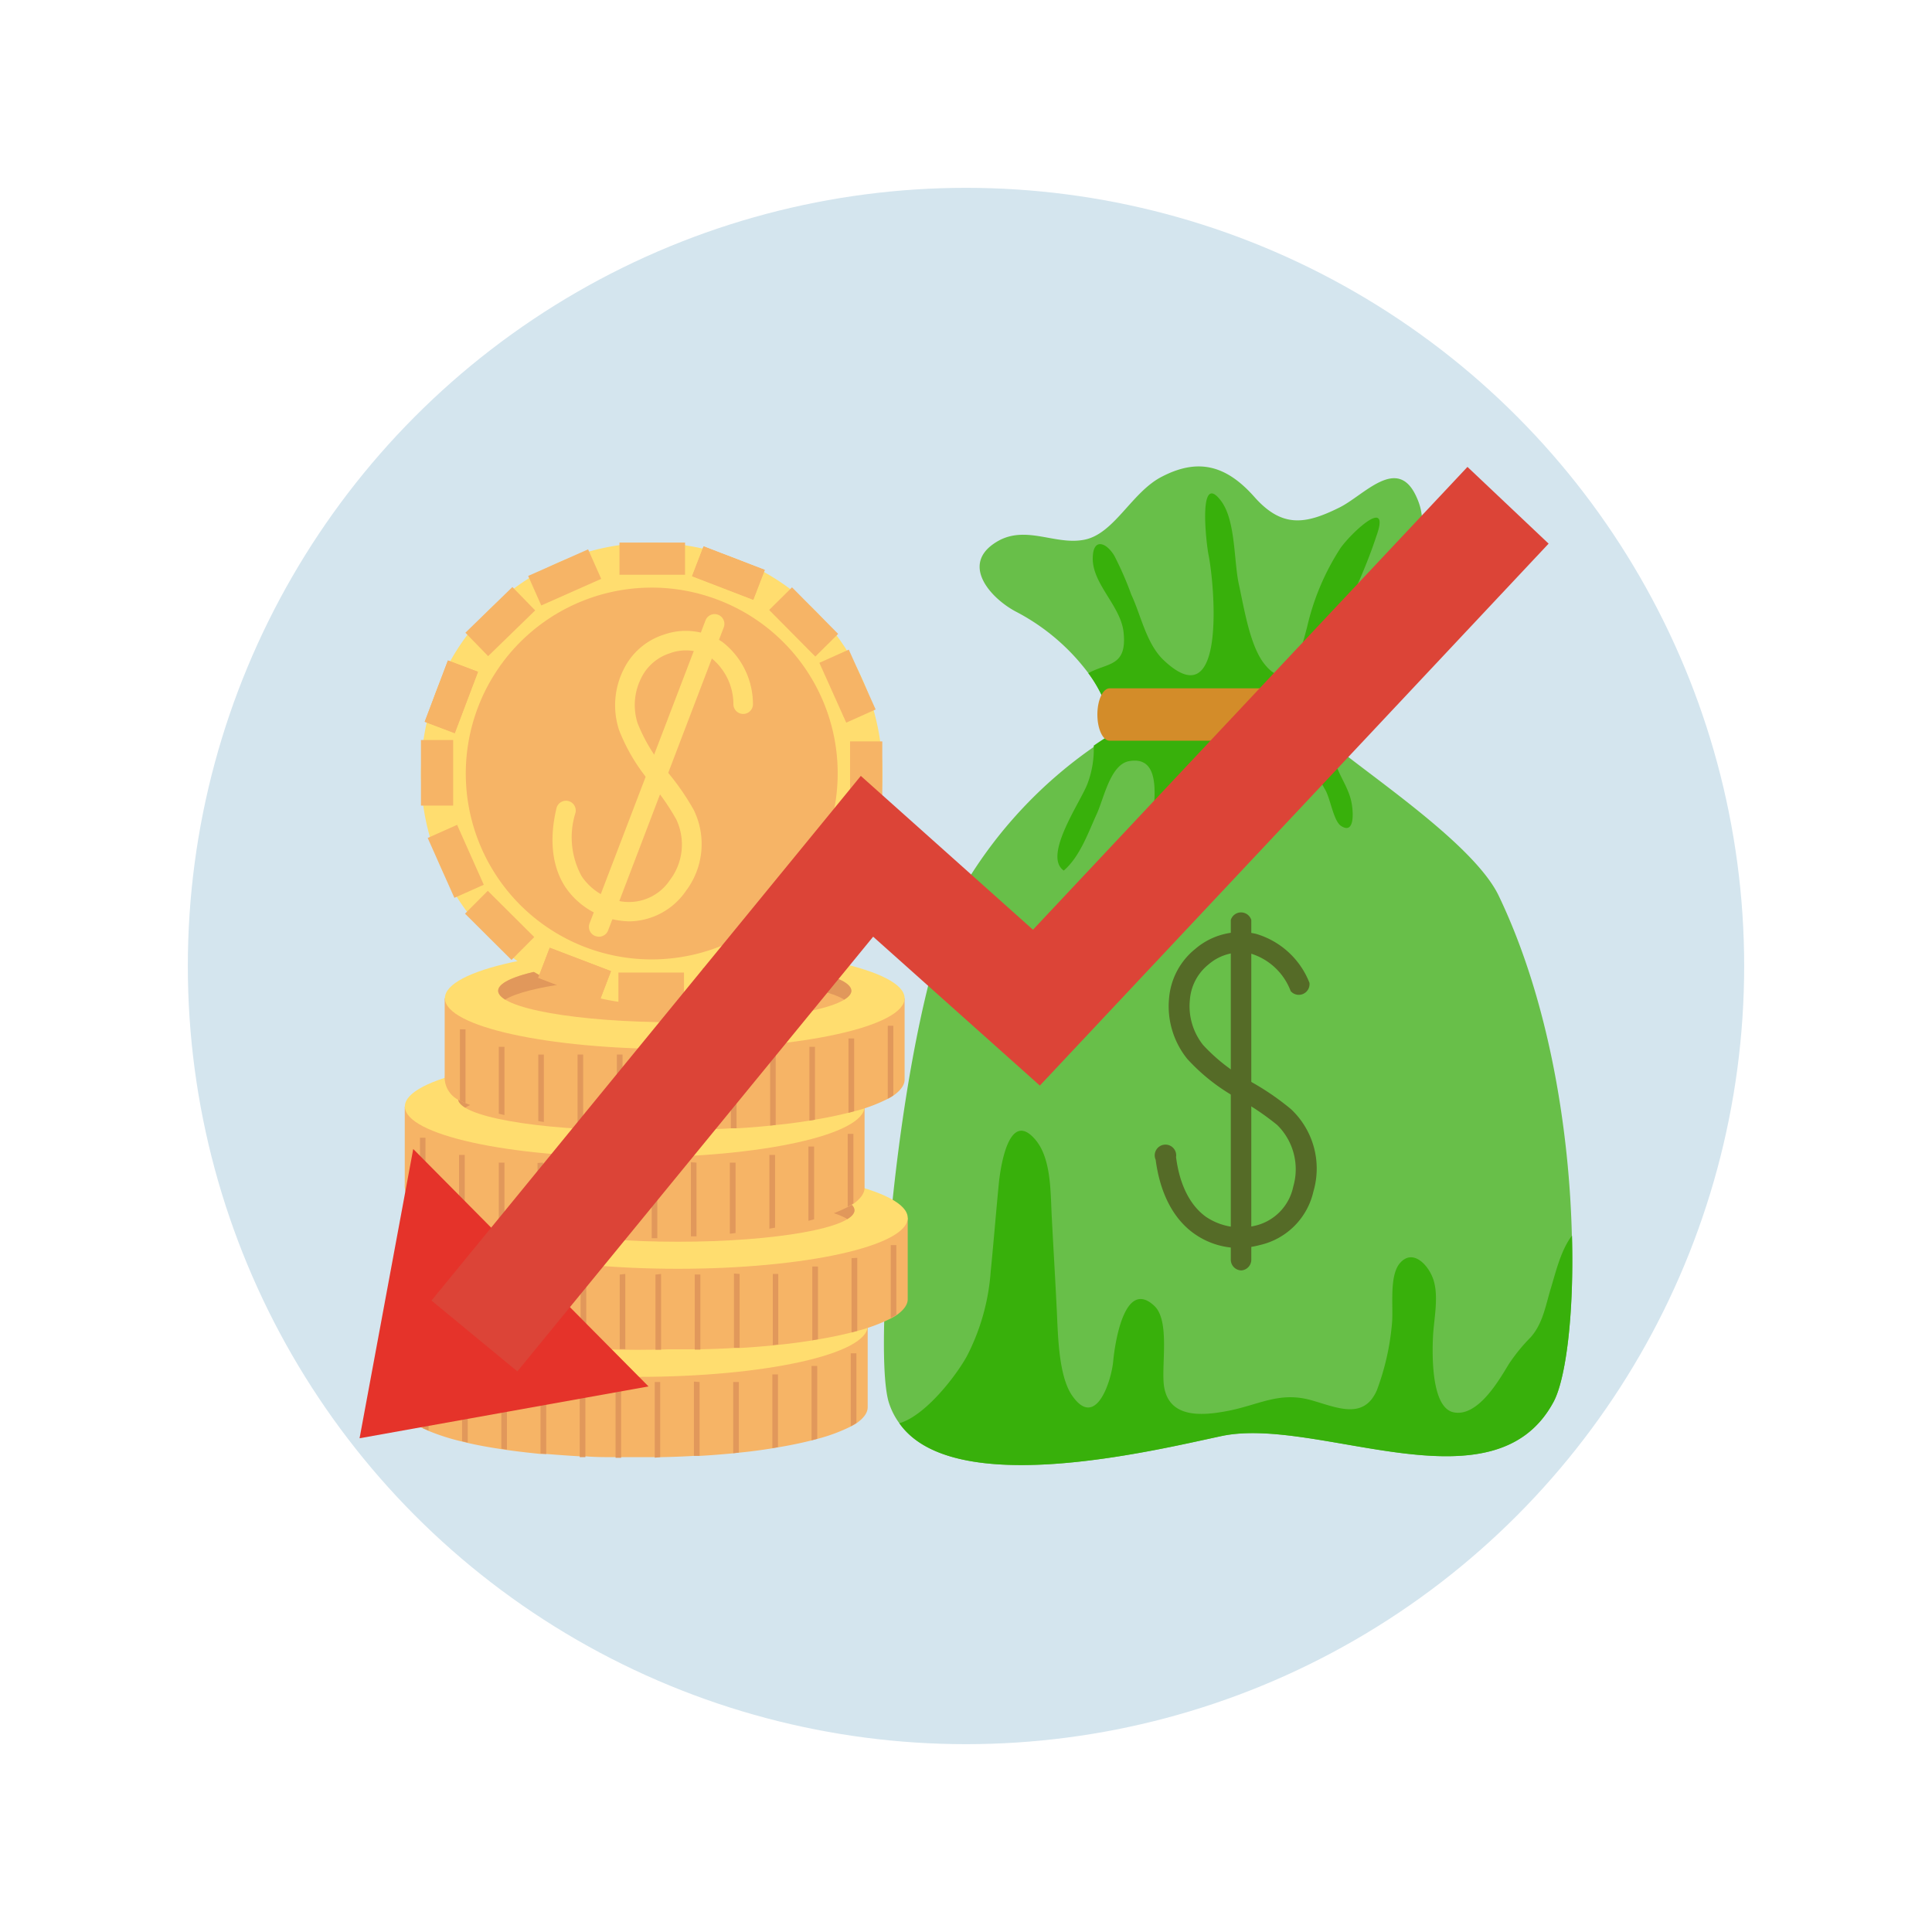 <svg xmlns="http://www.w3.org/2000/svg" viewBox="0 0 180 180"><defs><style>.a{fill:#d4e5ee;}.b{fill:#68bf49;}.c{fill:#38b00b;}.d{fill:#d38c29;}.e{fill:#556b27;}.f{fill:#f6b466;}.g{fill:#ffdd6f;}.h{fill:#e1985b;}.i{fill:none;stroke:#f6b466;stroke-miterlimit:10;stroke-width:6.11px;}.j{fill:#e5332a;}.k{fill:#dc4437;}</style></defs><circle class="a" cx="90" cy="90" r="72.5"/><path class="b" d="M144.74,130.61c-5.57,10.37-22,1.27-30.95,3.18-6.39,1.37-25,5.94-30-1.19a6.6,6.6,0,0,1-1-2c-1.63-5.61,1.43-38.47,7-48a41.7,41.7,0,0,1,12.1-13c.6-.42,1.22-.81,1.83-1.19a22.93,22.93,0,0,1,11.54-3.63c4.44,0,4.18.39,7.23,3.15.38.35.83.74,1.33,1.16l.52.43c4.21,3.4,13.09,9.36,15.29,13.93,4.79,10,6.6,22.2,6.82,31.78h0C146.66,122.63,145.86,128.54,144.74,130.61Z"/><path class="b" d="M124,62.42a8.93,8.93,0,0,0-1.47,5.43,6.74,6.74,0,0,0,.78,2.44H103.87a11.46,11.46,0,0,0-.13-2,12.68,12.68,0,0,0-2.33-5.56A19.87,19.87,0,0,0,94.68,57c-2.45-1.28-5.44-4.63-1.5-6.7,2.58-1.28,5.17.47,7.76,0,2.86-.48,4.49-4.48,7.35-5.91,3.4-1.75,6-1,8.58,1.91s4.76,2.55,7.89,1c2.31-1.12,5.44-4.95,7.21-1C134.5,51.72,127.26,56.87,124,62.42Z"/><path class="c" d="M125,57.64c-.51,1.09-1.45,2.46-1.39,3.7a2.23,2.23,0,0,0,.35,1.07,8.93,8.93,0,0,0-1.47,5.43c.38.35.83.74,1.33,1.16l.52.43a3.09,3.09,0,0,0,.07,1.64c.34,1.11,1.11,2.18,1.43,3.36.25.9.48,3.44-.91,2.51-.71-.47-1-2.68-1.51-3.44a12.1,12.1,0,0,0-2.16-2.91,3.48,3.48,0,0,0-.47-.31c-.9-.5-2.26-.8-3-.12a.68.68,0,0,0-.12.12c-.83,1-.05,3.12-1.48,3.66-.33-1.42-.28-3-1.93-3.34-1.81-.38-2.51,1.17-3,2.59-.75,2.18-1.62,8.07-4.15,9-1.36-1.56,2.94-12.17-1.94-11.27-1.74.33-2.34,3.54-3,4.94-.79,1.73-1.55,3.94-3.06,5.25-2-1.39,1.66-6.52,2.23-8.15a9.1,9.1,0,0,0,.56-3.49c.6-.42,1.22-.81,1.83-1.19a12.68,12.68,0,0,0-2.33-5.56c1.76-1,3.63-.56,3.28-3.82-.26-2.43-2.89-4.48-2.87-6.86,0-1.95,1.23-1.54,2-.28a30.35,30.35,0,0,1,1.59,3.64c.91,1.94,1.4,4.56,3,6.09,5.86,5.58,4.77-6.92,4.2-9.78-.21-1-1-7.81,1.11-5.11,1.43,1.8,1.23,5.66,1.71,7.83s1,5.58,2.29,7.31c2.48,3.3,3.55-1.39,4.07-3.32a22.82,22.82,0,0,1,3.1-7.34c1-1.43,4.74-4.95,3.35-1.12C127.37,52.58,126.19,55.18,125,57.64Z"/><path class="d" d="M124.38,66.57c0,1.35-.5,2.44-1.13,2.44H103.38c-.63,0-1.14-1.09-1.14-2.44s.51-2.44,1.14-2.44h19.87C123.88,64.13,124.38,65.22,124.38,66.57Z"/><path class="c" d="M144.74,130.61c-5.57,10.38-22,1.27-30.95,3.19-6.39,1.36-25,5.93-30-1.2,2.49-.72,5.4-4.58,6.32-6.3a20.33,20.33,0,0,0,2.19-7.82c.27-2.71.49-5.45.75-8.14.15-1.55.94-7.08,3.42-4.15C98,108,97.86,111.25,98,113.54c.15,2.91.33,5.82.47,8.77.1,2.14.17,5.87,1.39,7.67,2.23,3.29,3.69-1.32,3.86-3.2.13-1.41,1-7.77,3.83-5.11,1.5,1.41.6,5.68.91,7.55.51,3,3.68,2.68,6.09,2.2,2.8-.57,4.63-1.75,7.49-1,2.35.63,5,2,6.25-.92a23.45,23.45,0,0,0,1.39-6.11c.17-1.52-.3-4.49.75-5.71,1.19-1.37,2.61.14,3.08,1.44.58,1.6.08,3.75,0,5.39s-.18,6.63,1.91,7.07c2.26.48,4.25-3,5.14-4.47a16.48,16.48,0,0,1,2.05-2.52c1.12-1.27,1.37-2.86,1.85-4.47.45-1.45.94-3.63,2-5C146.66,122.63,145.86,128.54,144.74,130.61Z"/><path class="e" d="M115.54,116.27a7.22,7.22,0,0,1-4.29-1.34c-1.94-1.38-3.17-3.76-3.58-6.88a1,1,0,1,1,1.9-.25c.33,2.58,1.3,4.5,2.79,5.57a5.78,5.78,0,0,0,4.56.83,4.72,4.72,0,0,0,3.57-3.65,5.78,5.78,0,0,0-1.5-5.74,24.27,24.27,0,0,0-3.44-2.34,18.13,18.13,0,0,1-4.94-3.82A7.81,7.81,0,0,1,108.92,93a6.59,6.59,0,0,1,2.44-4.59A6.48,6.48,0,0,1,117,87a7.66,7.66,0,0,1,5,4.57,1,1,0,0,1-1.75.77,5.78,5.78,0,0,0-3.66-3.48,4.54,4.54,0,0,0-4,1,4.66,4.66,0,0,0-1.73,3.28,5.8,5.8,0,0,0,1.23,4.22,16.63,16.63,0,0,0,4.47,3.43,24.27,24.27,0,0,1,3.71,2.54,7.58,7.58,0,0,1,2.1,7.67,6.62,6.62,0,0,1-5,5A8.15,8.15,0,0,1,115.54,116.27Z"/><path class="e" d="M115.67,118.36a1,1,0,0,1-1-1V85.71a1,1,0,0,1,1.91,0V117.4A1,1,0,0,1,115.67,118.36Z"/><path class="f" d="M80.84,123.53v7.59c0,.5-.37,1-1,1.45a4.36,4.36,0,0,1-.53.31,16,16,0,0,1-3.13,1.17l-.53.14c-.94.24-2,.46-3.13.65l-.52.09c-1,.16-2,.3-3.13.41l-.53.06c-1,.09-2,.18-3.13.24l-.53,0c-1,.06-2,.1-3.13.12H61c-.61,0-1.23,0-1.84,0H57.34c-1,0-1.9,0-2.81-.08l-.53,0c-1.08-.06-2.13-.14-3.13-.22l-.53,0c-1.09-.11-2.13-.23-3.13-.37l-.52-.08c-1.13-.17-2.18-.36-3.13-.58l-.53-.13a20.13,20.13,0,0,1-3.13-1l-.53-.24A2.37,2.37,0,0,1,38,130.72v-7.19Z"/><path class="g" d="M80.84,123.54c0,2.62-9.59,4.74-21.41,4.74S38,126.16,38,123.54s9.59-4.74,21.42-4.74S80.84,120.92,80.84,123.54Z"/><path class="f" d="M75.88,122.83c0,1.62-7.36,2.93-16.45,2.93S43,124.44,43,122.83s7.36-2.93,16.46-2.93S75.88,121.21,75.88,122.83Z"/><path class="h" d="M43.63,123.65c2-1.23,8.3-2.12,15.8-2.12s13.81.9,15.8,2.12c.41-.26.65-.54.65-.82,0-1.62-7.36-2.93-16.45-2.93S43,121.22,43,122.83C43,123.11,43.2,123.39,43.63,123.65Z"/><path class="h" d="M57.87,128.76v7.06h-.52v-7.05Z"/><path class="h" d="M61,135.81v-7.05h.51v7Z"/><path class="h" d="M65.18,128.76v6.88l-.53,0v-6.92Z"/><path class="h" d="M68.31,135.39v-6.63h.53v6.57Z"/><path class="h" d="M72.48,128.05v6.78l-.52.09v-6.87Z"/><path class="h" d="M76.14,127.26v6.79l-.53.14v-6.93Z"/><path class="h" d="M79.79,126.08v6.49a4.36,4.36,0,0,1-.53.31v-6.8Z"/><path class="h" d="M54.54,128.76v7l-.53,0v-6.94Z"/><path class="h" d="M50.89,128.76v6.71l-.53-.05v-6.66Z"/><path class="h" d="M47.23,128.76v6.29l-.52-.08v-6.21Z"/><path class="h" d="M43.58,128.05v6.35l-.53-.13v-6.22Z"/><path class="h" d="M39.4,133.06v-6.65h.53v6.88Z"/><path class="f" d="M84.57,113.46v7.59c0,.5-.37,1-1,1.45a5.1,5.1,0,0,1-.52.31A16,16,0,0,1,79.87,124l-.53.14c-.94.24-2,.46-3.13.65l-.53.09c-1,.16-2,.3-3.13.41l-.52.06c-1,.09-2,.18-3.13.24l-.53,0c-1,.06-2.06.1-3.13.12h-.53c-.6,0-1.22,0-1.84,0H61.06c-1,0-1.9,0-2.82-.08l-.52,0c-1.09-.06-2.13-.14-3.13-.23l-.53-.05c-1.09-.09-2.14-.22-3.13-.36l-.53-.08c-1.12-.17-2.17-.36-3.13-.58l-.52-.13a19.47,19.47,0,0,1-3.13-1l-.53-.24a2.37,2.37,0,0,1-1.39-2.33v-7.19Z"/><path class="g" d="M84.57,113.47c0,2.62-9.59,4.74-21.42,4.74s-21.41-2.12-21.41-4.74,9.59-4.74,21.41-4.74S84.57,110.85,84.57,113.47Z"/><path class="f" d="M79.61,112.76c0,1.62-7.37,2.93-16.46,2.93s-16.45-1.32-16.45-2.93,7.36-2.93,16.45-2.93S79.61,111.14,79.61,112.76Z"/><path class="h" d="M47.35,113.58c2-1.23,8.31-2.12,15.8-2.12s13.81.9,15.8,2.12c.42-.26.66-.54.66-.82,0-1.62-7.37-2.93-16.46-2.93s-16.45,1.32-16.45,2.93C46.7,113,46.93,113.32,47.35,113.58Z"/><path class="h" d="M61.59,118.69v7.06h-.52v-7Z"/><path class="h" d="M64.73,125.74v-7h.52v7Z"/><path class="h" d="M68.91,118.69v6.88l-.53,0v-6.92Z"/><path class="h" d="M72,125.32v-6.63h.51v6.57Z"/><path class="h" d="M76.21,118v6.78l-.53.09V118Z"/><path class="h" d="M79.87,117.19V124l-.53.14v-6.92Z"/><path class="h" d="M83.51,116v6.49a5.1,5.1,0,0,1-.52.31V116Z"/><path class="h" d="M58.26,118.69v7l-.52,0v-6.94Z"/><path class="h" d="M54.62,118.69v6.71l-.53-.05v-6.66Z"/><path class="h" d="M51,118.69V125l-.53-.08v-6.21Z"/><path class="h" d="M47.3,118v6.35l-.52-.13V118Z"/><path class="h" d="M43.13,123v-6.65h.53v6.88Z"/><path class="f" d="M80.55,103.08v7.59c0,.5-.37,1-1,1.46-.16.1-.33.21-.53.31a15.73,15.73,0,0,1-3.13,1.17l-.53.14c-.94.24-2,.46-3.13.65l-.52.09c-1,.16-2,.3-3.13.41L68,115c-1,.1-2.05.19-3.13.25l-.52,0c-1,.06-2,.1-3.13.12h-.51c-.61,0-1.22,0-1.84,0H57.07c-1,0-1.9,0-2.81-.08l-.53,0c-1.08-.05-2.12-.13-3.13-.22l-.52-.05c-1.1-.11-2.14-.23-3.13-.37l-.53-.08c-1.12-.17-2.18-.36-3.13-.58l-.53-.13a20.13,20.13,0,0,1-3.13-1l-.52-.23a2.38,2.38,0,0,1-1.4-2.33v-7.2H80.55Z"/><path class="g" d="M80.55,103.09c0,2.62-9.59,4.74-21.41,4.74s-21.42-2.12-21.42-4.74,9.59-4.74,21.42-4.74S80.55,100.47,80.55,103.09Z"/><path class="f" d="M75.59,102.38c0,1.62-7.36,2.93-16.45,2.93S42.68,104,42.68,102.38s7.37-2.93,16.46-2.93S75.59,100.76,75.59,102.38Z"/><path class="h" d="M43.34,103.2c2-1.23,8.31-2.11,15.8-2.11S73,102,74.94,103.2c.41-.26.65-.54.65-.82,0-1.62-7.36-2.93-16.45-2.93s-16.46,1.32-16.46,2.93C42.68,102.66,42.92,102.94,43.34,103.2Z"/><path class="h" d="M57.59,108.32v7.05h-.52v-7Z"/><path class="h" d="M60.72,115.36v-7h.52v7Z"/><path class="h" d="M64.89,108.32v6.87l-.52,0v-6.91Z"/><path class="h" d="M68,114.94v-6.62h.53v6.56Z"/><path class="h" d="M72.21,107.6v6.78l-.53.09V107.6Z"/><path class="h" d="M75.85,106.81v6.79l-.53.14v-6.92h.53Z"/><path class="h" d="M79.51,105.64v6.48c-.16.1-.33.21-.53.31v-6.79Z"/><path class="h" d="M54.26,108.32v7l-.53,0v-6.93Z"/><path class="h" d="M50.6,108.32V115l-.52,0v-6.65Z"/><path class="h" d="M47,108.32v6.28l-.53-.08v-6.2Z"/><path class="h" d="M43.3,107.6V114l-.53-.13V107.6Z"/><path class="h" d="M39.13,112.61V106h.51v6.89Z"/><path class="f" d="M84.28,93v7.59c0,.5-.37,1-1,1.45a3.57,3.57,0,0,1-.52.31,15.31,15.31,0,0,1-3.13,1.18c-.17,0-.35.08-.53.13-.94.24-2,.46-3.13.65l-.52.09c-1,.16-2,.3-3.13.41l-.52.06c-1,.1-2,.19-3.13.25l-.53,0c-1,.06-2.06.1-3.13.12h-.53c-.6,0-1.22,0-1.83,0H60.78c-1,0-1.9,0-2.81-.08l-.53,0c-1.08-.06-2.13-.14-3.13-.23l-.52,0c-1.09-.11-2.13-.23-3.13-.37l-.52-.08c-1.13-.17-2.18-.36-3.13-.58l-.53-.13a19.87,19.87,0,0,1-3.13-1l-.53-.24a2.38,2.38,0,0,1-1.39-2.33V93H84.28Z"/><path class="g" d="M84.28,93c0,2.62-9.59,4.74-21.42,4.74S41.45,95.64,41.45,93,51,88.28,62.86,88.28,84.28,90.4,84.28,93Z"/><path class="f" d="M79.32,92.31c0,1.63-7.36,2.93-16.46,2.93s-16.45-1.31-16.45-2.93,7.36-2.92,16.45-2.92S79.32,90.69,79.32,92.31Z"/><path class="h" d="M47.06,93.13c2-1.22,8.31-2.11,15.8-2.11s13.82.9,15.8,2.11c.42-.26.66-.54.66-.82,0-1.62-7.36-2.92-16.46-2.92S46.41,90.7,46.41,92.31C46.41,92.59,46.65,92.87,47.06,93.13Z"/><path class="h" d="M61.31,98.25v7h-.52v-7Z"/><path class="h" d="M64.44,105.29v-7H65v7Z"/><path class="h" d="M68.62,98.25v6.87l-.53,0V98.25Z"/><path class="h" d="M71.75,104.87V98.25h.52v6.56Z"/><path class="h" d="M75.93,97.53v6.79l-.52.09V97.53Z"/><path class="h" d="M79.58,96.74v6.8l-.53.14V96.75h.53Z"/><path class="h" d="M83.23,95.57v6.48a3.57,3.57,0,0,1-.52.31V95.57Z"/><path class="h" d="M58,98.25v7l-.53,0V98.25Z"/><path class="h" d="M54.33,98.25V105l-.52,0V98.25Z"/><path class="h" d="M50.67,98.25v6.28l-.52-.08v-6.2Z"/><path class="h" d="M47,97.53v6.36l-.53-.13V97.53Z"/><path class="h" d="M42.85,102.54V95.9h.52v6.88Z"/><path class="g" d="M80.77,79.79A21.49,21.49,0,1,1,68.4,52,21.46,21.46,0,0,1,80.77,79.79Z"/><path class="f" d="M76.88,78.29a17.32,17.32,0,1,1-10-22.41A17.29,17.29,0,0,1,76.88,78.29Z"/><path class="g" d="M58.69,85.84a6.61,6.61,0,0,1-1-.08,7.26,7.26,0,0,1-5-3.09c-1.25-1.89-1.54-4.43-.85-7.34a.91.91,0,1,1,1.77.42,7.54,7.54,0,0,0,.6,5.92A5.52,5.52,0,0,0,58,84a4.58,4.58,0,0,0,4.41-2A5.47,5.47,0,0,0,63,76.33a20.78,20.78,0,0,0-2.26-3.26A17.22,17.22,0,0,1,57.67,68a7.44,7.44,0,0,1,.42-5.61,6.3,6.3,0,0,1,3.75-3.26,6.12,6.12,0,0,1,5.46.68,7.32,7.32,0,0,1,2.85,5.75.91.91,0,1,1-1.82.09,5.54,5.54,0,0,0-2.07-4.35,4.3,4.3,0,0,0-3.87-.43,4.48,4.48,0,0,0-2.66,2.32,5.57,5.57,0,0,0-.33,4.18,15.76,15.76,0,0,0,2.81,4.58,23.17,23.17,0,0,1,2.43,3.52A7.24,7.24,0,0,1,63.91,83,6.5,6.5,0,0,1,58.69,85.84Z"/><path class="g" d="M55.8,87.27a1,1,0,0,1-.33-.06A.91.91,0,0,1,54.94,86l10.79-28.2a.91.91,0,0,1,1.7.65L56.65,86.7A.91.91,0,0,1,55.8,87.27Z"/><path class="i" d="M67.33,54.78,68.4,52"/><path class="i" d="M53,92.19l1.07-2.8"/><path class="i" d="M78,78.71l2.79,1.08"/><path class="i" d="M40.65,64.39l2.8,1.06"/><path class="i" d="M67.33,54.78,68.4,52"/><path class="i" d="M53,92.19l1.07-2.8"/><path class="i" d="M78,78.71l2.79,1.08"/><path class="i" d="M40.65,64.39l2.8,1.06"/><path class="i" d="M77.59,64.54l2.74-1.23"/><path class="i" d="M41.09,80.86l2.74-1.22"/><path class="i" d="M68.24,89l1.22,2.74"/><path class="i" d="M52,52.42l1.22,2.75"/><path class="i" d="M73.81,59l2.13-2.11"/><path class="i" d="M45.49,87.28l2.12-2.13"/><path class="i" d="M73.75,85.21l2.12,2.13"/><path class="i" d="M45.55,56.82,47.67,59"/><path class="i" d="M79.2,72.13h3"/><path class="i" d="M39.22,72h3"/><path class="i" d="M60.67,90.61v3"/><path class="i" d="M60.77,50.55v3"/><path class="j" d="M60.42,129.17,33.5,134l5-26.95Z"/><path class="k" d="M48.2,127.77l-8-6.6,40-48.88L96.24,86.62,136.72,43.5l7.56,7.15-47.4,50.49L81.35,87.27Z"/></svg>